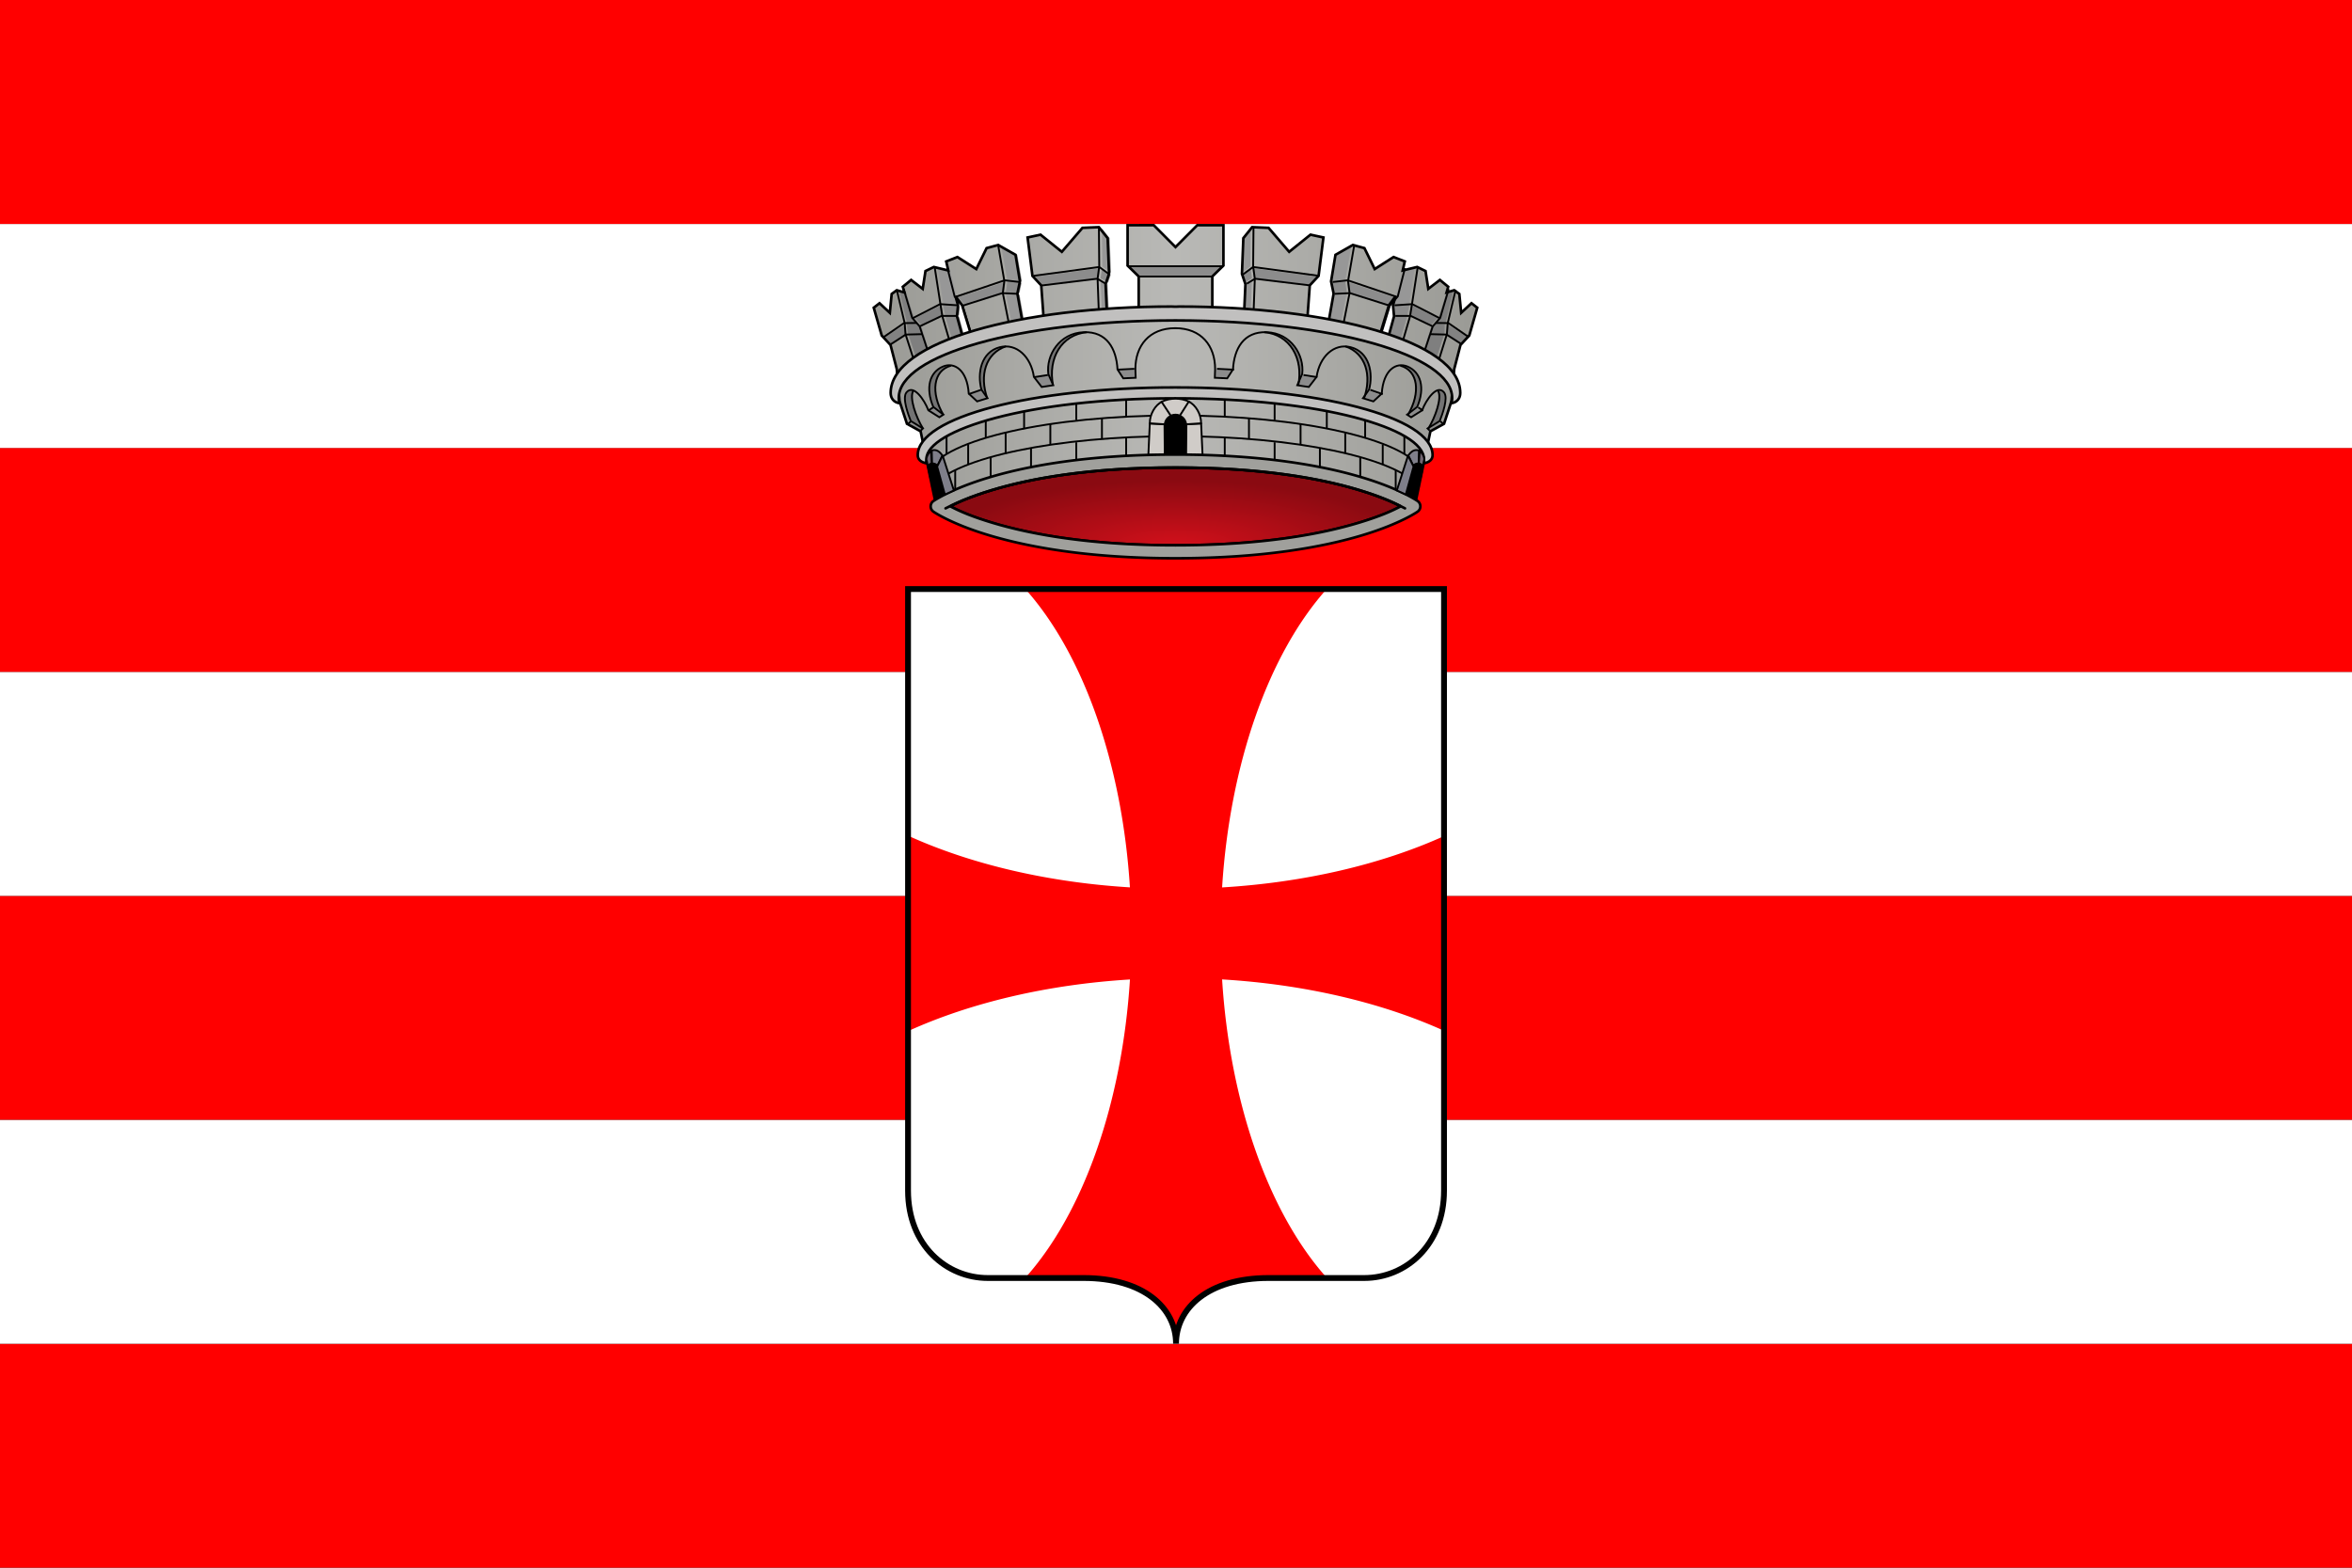 <svg xmlns="http://www.w3.org/2000/svg" xmlns:xlink="http://www.w3.org/1999/xlink" width="600" height="400" viewBox="0 0 158.75 105.833"><rect x="0" y="0" width="158.75" height="105.833" fill="#333333" stroke="none"/><defs><linearGradient id="a"><stop offset="0" style="stop-color:#9a9a95;stop-opacity:1"/><stop style="stop-color:#b9b9b6;stop-opacity:1" offset=".5"/><stop offset="1" style="stop-color:#9a9a95;stop-opacity:1"/></linearGradient><linearGradient id="b"><stop offset="0" style="stop-color:#d3101b;stop-opacity:1"/><stop style="stop-color:#8a0a11;stop-opacity:1" offset="1"/></linearGradient><linearGradient gradientTransform="translate(-77.375 2.25)" y2="40.781" x2="244.194" y1="40.781" x1="80.525" gradientUnits="userSpaceOnUse" id="c" xlink:href="#a"/><radialGradient r="61.162" fy="139.881" fx="162.375" cy="139.881" cx="162.375" gradientTransform="matrix(1.066 0 0 .291 -88.12 51.09)" gradientUnits="userSpaceOnUse" id="d" xlink:href="#b"/></defs><path style="fill:red;fill-rule:evenodd;stroke-width:.094;paint-order:stroke fill markers;stop-color:#000" d="M0 45.357h79.379v7.56H0z" transform="matrix(2 0 0 2 0 0)"/><path style="fill:#fff;fill-rule:evenodd;stroke-width:.094;paint-order:stroke fill markers;stop-color:#000" d="M0 37.798h79.375v7.56H0z" transform="matrix(2 0 0 2 0 0)"/><path style="fill:red;fill-rule:evenodd;stroke-width:.094;paint-order:stroke fill markers;stop-color:#000" d="M0 30.238h79.375v7.56H0z" transform="matrix(2 0 0 2 0 0)"/><path style="fill:#fff;fill-rule:evenodd;stroke-width:.094;paint-order:stroke fill markers;stop-color:#000" d="M0 22.679h79.375v7.56H0z" transform="matrix(2 0 0 2 0 0)"/><path style="fill:red;fill-rule:evenodd;stroke-width:.094;paint-order:stroke fill markers;stop-color:#000" d="M0 15.119h79.375v7.56H0z" transform="matrix(2 0 0 2 0 0)"/><path style="fill:#fff;fill-rule:evenodd;stroke-width:.094;paint-order:stroke fill markers;stop-color:#000" d="M0 7.56h79.375v7.56H0z" transform="matrix(2 0 0 2 0 0)"/><path style="fill:red;fill-rule:evenodd;stroke-width:.094;paint-order:stroke fill markers;stop-color:#000" d="M0 0h79.375v7.56H0z" transform="matrix(2 0 0 2 0 0)"/><path d="M72.063 5.031v10.907l3 2.937v10.563H66.5l-.375-8.5.938-2.782-.376-9.625-2.374-2.969-4.438.188-5.563 6.469-5.75-4.625-3.5.75 1.313 10.375 2.375 2.562.75 10.375-5.563.969-1.624-9.125.687-3.313-1.188-7.156-4.687-2.656-3.125.844-2.781 5.656-5.094-3.25-3.031 1.188.562 2.437-3.906-.938-2.25 1.094-.75 4.813-3.125-2.407-2.25 1.844.438 1.532-2.063-.594-1.375 1-.5 5.093-2.781-2.593-1.563 1.218 2.156 7.5 2.375 2.563 1.688 6.5.75 8.688 2 6.093 3.688 2.032 4.25 20.343L85 73.094l64.563 7.937 4.25-20.344 3.687-2.03 2-6.094.75-8.688 1.688-6.5 2.375-2.563 2.156-7.5-1.563-1.218-2.781 2.593-.5-5.093-1.375-1-2.063.593.438-1.53-2.25-1.845-3.125 2.407-.75-4.813-2.25-1.093-3.906.937.562-2.438-3.031-1.187-5.094 3.25L136 11.219l-3.125-.844-4.688 2.656L127 20.187l.688 3.313-1.626 9.125-5.562-.969.75-10.375 2.375-2.562 1.313-10.375-3.5-.75-5.75 4.625-5.563-6.469-4.438-.188-2.374 2.97-.376 9.624.938 2.782-.375 8.5h-8.563V18.874l3-2.938V5.031h-7.062L85 10.938 79.125 5.03ZM25.593 24.22l1.782 2.406 2.781 9.094-2.281.75L26 29.625l.281-2.969Zm118.813 0-.687 2.437.281 2.969-1.875 6.844-2.281-.75 2.781-9.094z" style="fill:url(#c);fill-opacity:1;fill-rule:evenodd;stroke:none;stroke-width:.7;stroke-linecap:butt;stroke-linejoin:miter;stroke-miterlimit:4;stroke-dasharray:none;stroke-opacity:1" transform="matrix(.25 0 0 .25 58.092 13.945)"/><path d="m183.25 14.375.375 2.625 14.813 1.781v.063h.375l2-2.188h-.125v.032l-.188-.032Z" style="fill:#8c8c8c;fill-opacity:1;fill-rule:evenodd;stroke:none;stroke-width:.7;stroke-linecap:butt;stroke-linejoin:miter;stroke-miterlimit:4;stroke-dasharray:none;stroke-opacity:1" transform="matrix(-.25 0 0 .25 120.071 14.508)"/><path d="m182.781 3.656-2.094 2.625-.375 9.375 2.375-1.719v-.062l.094-10.219z" style="fill:#989898;fill-opacity:1;fill-rule:evenodd;stroke:none;stroke-width:.7;stroke-linecap:butt;stroke-linejoin:miter;stroke-miterlimit:4;stroke-dasharray:none;stroke-opacity:1" transform="matrix(-.25 0 0 .25 120.071 14.508)"/><path d="m210 8.25-4.386 2.578-1.239 7.047 4-.469zM227.188 14.156l-3.375.813-1.782 6.969v.03L222 22l-.375.5-.469 1.656h.094l4.375-.281v-.063l1.469-9.53.093.03v-.156z" style="fill:#979797;fill-opacity:1;fill-rule:evenodd;stroke:none;stroke-width:.7;stroke-linecap:butt;stroke-linejoin:miter;stroke-miterlimit:4;stroke-dasharray:none;stroke-opacity:1" transform="matrix(-.25 0 0 .25 120.071 14.508)"/><path d="m182.781 14.5-2.375 1.719.719 2.093 2.031-1.187z" style="fill:#8c8c8c;fill-opacity:1;fill-rule:evenodd;stroke:none;stroke-width:.7;stroke-linecap:butt;stroke-linejoin:miter;stroke-miterlimit:4;stroke-dasharray:none;stroke-opacity:1" transform="matrix(-.25 0 0 .25 120.071 14.508)"/><path d="m183.125 17.688-1.75 1.093-.188-.312.063.218-.281 6.344c.623.044 1.256.077 1.875.125z" style="fill:#989898;fill-opacity:1;fill-rule:evenodd;stroke:none;stroke-width:.7;stroke-linecap:butt;stroke-linejoin:miter;stroke-miterlimit:4;stroke-dasharray:none;stroke-opacity:1" transform="matrix(-.25 0 0 .25 120.071 14.508)"/><path d="m208.313 17.938-3.844.437.562 2.688 3.688-.188zM208.844 18.063l.344 2.812 10.648 3.429 1.679-2.07z" style="fill:#8c8c8c;fill-opacity:1;fill-rule:evenodd;stroke:none;stroke-width:.7;stroke-linecap:butt;stroke-linejoin:miter;stroke-miterlimit:4;stroke-dasharray:none;stroke-opacity:1" transform="matrix(-.25 0 0 .25 120.071 14.508)"/><path d="m237.546 20.476-1.859.43-2.201 6.866-.962 1.321 2.874.07 2.148-8.687z" style="fill:#7f7f7f;fill-opacity:1;fill-rule:evenodd;stroke:none;stroke-width:.7;stroke-linecap:butt;stroke-linejoin:miter;stroke-miterlimit:4;stroke-dasharray:none;stroke-opacity:1" transform="matrix(-.25 0 0 .25 120.071 14.508)"/><path d="M235.719 29.531 235.563 32l-.032.031v.032l-.125.374 4 2.5-.093.188 2.03-2.188h-.093v-.28l-.062.093-5.47-3.219z" style="fill:#828282;fill-opacity:1;fill-rule:evenodd;stroke:none;stroke-width:.7;stroke-linecap:butt;stroke-linejoin:miter;stroke-miterlimit:4;stroke-dasharray:none;stroke-opacity:1" transform="matrix(-.25 0 0 .25 120.071 14.508)"/><path d="m208.688 21.375-3.657.188v-.094l-1.125 6.343c1.143.213 2.273.456 3.375.688z" style="fill:#989898;fill-opacity:1;fill-rule:evenodd;stroke:none;stroke-width:.7;stroke-linecap:butt;stroke-linejoin:miter;stroke-miterlimit:4;stroke-dasharray:none;stroke-opacity:1" transform="matrix(-.25 0 0 .25 120.071 14.508)"/><path d="m225.687 24.22-4.406.436h-.156l.219 2.375h3.75z" style="fill:#8c8c8c;fill-opacity:1;fill-rule:evenodd;stroke:none;stroke-width:.7;stroke-linecap:butt;stroke-linejoin:miter;stroke-miterlimit:4;stroke-dasharray:none;stroke-opacity:1" transform="matrix(-.25 0 0 .25 120.071 14.508)"/><path d="m226.11 24.329-.485 2.734 5.813 2.75 1.82-1.923z" style="fill:#828282;fill-opacity:1;fill-rule:evenodd;stroke:none;stroke-width:.7;stroke-linecap:butt;stroke-linejoin:miter;stroke-miterlimit:4;stroke-dasharray:none;stroke-opacity:1" transform="matrix(-.25 0 0 .25 120.071 14.508)"/><path d="m221.344 27.531-1.219 4.438c1.119.384 2.211.784 3.25 1.187L225 27.531z" style="fill:#8c8c8c;fill-opacity:1;fill-rule:evenodd;stroke:none;stroke-width:.7;stroke-linecap:butt;stroke-linejoin:miter;stroke-miterlimit:4;stroke-dasharray:none;stroke-opacity:1" transform="matrix(-.25 0 0 .25 120.071 14.508)"/><path d="m232.305 29.282-.836 1.04-.5 1.74 4.155.25.352-2.912zM230.851 32.29l-1.132 3.741a33.994 33.994 0 0 1 3.406 2.125l1.843-5.694z" style="fill:#7f7f7f;fill-opacity:1;fill-rule:evenodd;stroke:none;stroke-width:.7;stroke-linecap:butt;stroke-linejoin:miter;stroke-miterlimit:4;stroke-dasharray:none;stroke-opacity:1" transform="matrix(-.25 0 0 .25 120.071 14.508)"/><path style="fill:#8c8c8c;fill-opacity:1;fill-rule:evenodd;stroke:none;stroke-width:.7;stroke-linecap:butt;stroke-linejoin:miter;stroke-miterlimit:4;stroke-dasharray:none;stroke-opacity:1" d="m13.708 58.096 2.935 1.845-.66.603-2.997-1.697zM156.125 58.344l-2.688 1.625.344.312-.125.125h.469v.094l2.75-1.5v-.125l-.063.063z" transform="matrix(.25 0 0 .25 58.092 13.945)"/><path d="M112.281 34.656c1.769.842 3.199 2.171 4.219 3.813 1.427 2.295 2.05 5.223 1.719 8.375l.719-1.657c.516-4.192-1.932-9.036-6.657-10.53zM132.094 38.188c1.96 1.097 3.304 2.811 4 4.874.743 2.203.747 4.798.031 7.5l.875-1.218c.573-2.158.61-4.66-.125-6.75s-2.195-3.755-4.656-4.375l-.125-.032zM146.469 43.125c1.844.885 2.918 2.583 3.219 4.688.32 2.24-.204 4.925-1.594 7.624l1.969-1.53c1.036-2.515 1.269-4.798.812-6.594-.463-1.82-1.629-3.181-3.375-3.907a4.146 4.146 0 0 0-1.031-.281z" style="fill:#737373;fill-opacity:1;fill-rule:evenodd;stroke:none;stroke-width:.7;stroke-linecap:butt;stroke-linejoin:miter;stroke-miterlimit:4;stroke-dasharray:none;stroke-opacity:1" transform="matrix(.25 0 0 .25 58.092 13.945)"/><path d="m95.938 44.063-.063 1.906 2.969.156 1.219-1.844zM119.25 45.75l-1.031 2.313 2.656.374 1.688-2.187zM137.313 49.781l-1.282 1.813 2.344.75 1.656-1.594z" style="fill:#8c8c8c;fill-opacity:1;fill-rule:evenodd;stroke:none;stroke-width:.7;stroke-linecap:butt;stroke-linejoin:miter;stroke-miterlimit:4;stroke-dasharray:none;stroke-opacity:1" transform="matrix(.25 0 0 .25 58.092 13.945)"/><path d="M156.313 49.781a1.395 1.395 0 0 0-.344.032c-.051.01-.104.045-.156.062.486 1.085.278 2.777-.25 4.594-.491 1.688-1.261 3.46-2.094 4.937l2.656-1.687c.352-.901.91-2.385 1.25-3.844.174-.747.282-1.472.281-2.094 0-.621-.132-1.137-.375-1.437-.319-.395-.632-.551-.969-.563z" style="fill:#737373;fill-opacity:1;fill-rule:evenodd;stroke:none;stroke-width:.7;stroke-linecap:butt;stroke-linejoin:miter;stroke-miterlimit:4;stroke-dasharray:none;stroke-opacity:1" transform="matrix(.25 0 0 .25 58.092 13.945)"/><path d="m150.094 54.5-2.125 1.656.656.438 2.344-1.5z" style="fill:#8c8c8c;fill-opacity:1;fill-rule:evenodd;stroke:none;stroke-width:.7;stroke-linecap:butt;stroke-linejoin:miter;stroke-miterlimit:4;stroke-dasharray:none;stroke-opacity:1" transform="matrix(.25 0 0 .25 58.092 13.945)"/><path style="fill:#8c8c8c;fill-opacity:1;fill-rule:evenodd;stroke:none;stroke-width:.7;stroke-linecap:butt;stroke-linejoin:miter;stroke-miterlimit:4;stroke-dasharray:none;stroke-opacity:1" d="m149.875 14.125 2.344 2.344 20.094-.094 2.562-2.25zM183.25 14.375l.375 2.625 14.813 1.781v.063h.375l2-2.188h-.125v.032l-.188-.032Z" transform="matrix(.25 0 0 .25 38.717 14.508)"/><path style="fill:#989898;fill-opacity:1;fill-rule:evenodd;stroke:none;stroke-width:.7;stroke-linecap:butt;stroke-linejoin:miter;stroke-miterlimit:4;stroke-dasharray:none;stroke-opacity:1" d="m182.781 3.656-2.094 2.625-.375 9.375 2.375-1.719v-.062l.094-10.219z" transform="matrix(.25 0 0 .25 38.717 14.508)"/><path style="fill:#979797;fill-opacity:1;fill-rule:evenodd;stroke:none;stroke-width:.7;stroke-linecap:butt;stroke-linejoin:miter;stroke-miterlimit:4;stroke-dasharray:none;stroke-opacity:1" d="m210 8.25-4.386 2.578-1.239 7.047 4-.469zM227.188 14.156l-3.375.813-1.782 6.969v.03L222 22l-.375.5-.469 1.656h.094l4.375-.281v-.063l1.469-9.53.093.03v-.156z" transform="matrix(.25 0 0 .25 38.717 14.508)"/><path style="fill:#8c8c8c;fill-opacity:1;fill-rule:evenodd;stroke:none;stroke-width:.7;stroke-linecap:butt;stroke-linejoin:miter;stroke-miterlimit:4;stroke-dasharray:none;stroke-opacity:1" d="m182.781 14.5-2.375 1.719.719 2.093 2.031-1.187z" transform="matrix(.25 0 0 .25 38.717 14.508)"/><path style="fill:#989898;fill-opacity:1;fill-rule:evenodd;stroke:none;stroke-width:.7;stroke-linecap:butt;stroke-linejoin:miter;stroke-miterlimit:4;stroke-dasharray:none;stroke-opacity:1" d="m183.125 17.688-1.75 1.093-.188-.312.063.218-.281 6.344c.623.044 1.256.077 1.875.125z" transform="matrix(.25 0 0 .25 38.717 14.508)"/><path style="fill:#8c8c8c;fill-opacity:1;fill-rule:evenodd;stroke:none;stroke-width:.7;stroke-linecap:butt;stroke-linejoin:miter;stroke-miterlimit:4;stroke-dasharray:none;stroke-opacity:1" d="m208.313 17.938-3.844.437.562 2.688 3.688-.188zM208.844 18.063l.344 2.812 10.648 3.429 1.679-2.07z" transform="matrix(.25 0 0 .25 38.717 14.508)"/><path style="fill:#7f7f7f;fill-opacity:1;fill-rule:evenodd;stroke:none;stroke-width:.7;stroke-linecap:butt;stroke-linejoin:miter;stroke-miterlimit:4;stroke-dasharray:none;stroke-opacity:1" d="m237.546 20.476-1.859.43-2.201 6.866-.962 1.321 2.874.07 2.148-8.687z" transform="matrix(.25 0 0 .25 38.717 14.508)"/><path style="fill:#828282;fill-opacity:1;fill-rule:evenodd;stroke:none;stroke-width:.7;stroke-linecap:butt;stroke-linejoin:miter;stroke-miterlimit:4;stroke-dasharray:none;stroke-opacity:1" d="M235.719 29.531 235.563 32l-.032.031v.032l-.125.374 4 2.5-.093.188 2.03-2.188h-.093v-.28l-.062.093-5.47-3.219z" transform="matrix(.25 0 0 .25 38.717 14.508)"/><path style="fill:#989898;fill-opacity:1;fill-rule:evenodd;stroke:none;stroke-width:.7;stroke-linecap:butt;stroke-linejoin:miter;stroke-miterlimit:4;stroke-dasharray:none;stroke-opacity:1" d="m208.688 21.375-3.657.188v-.094l-1.125 6.343c1.143.213 2.273.456 3.375.688z" transform="matrix(.25 0 0 .25 38.717 14.508)"/><path style="fill:#8c8c8c;fill-opacity:1;fill-rule:evenodd;stroke:none;stroke-width:.7;stroke-linecap:butt;stroke-linejoin:miter;stroke-miterlimit:4;stroke-dasharray:none;stroke-opacity:1" d="m225.687 24.22-4.406.436h-.156l.219 2.375h3.75z" transform="matrix(.25 0 0 .25 38.717 14.508)"/><path style="fill:#828282;fill-opacity:1;fill-rule:evenodd;stroke:none;stroke-width:.7;stroke-linecap:butt;stroke-linejoin:miter;stroke-miterlimit:4;stroke-dasharray:none;stroke-opacity:1" d="m226.11 24.329-.485 2.734 5.813 2.75 1.82-1.923z" transform="matrix(.25 0 0 .25 38.717 14.508)"/><path style="fill:#8c8c8c;fill-opacity:1;fill-rule:evenodd;stroke:none;stroke-width:.7;stroke-linecap:butt;stroke-linejoin:miter;stroke-miterlimit:4;stroke-dasharray:none;stroke-opacity:1" d="m221.344 27.531-1.219 4.438c1.119.384 2.211.784 3.25 1.187L225 27.531z" transform="matrix(.25 0 0 .25 38.717 14.508)"/><path style="fill:#7f7f7f;fill-opacity:1;fill-rule:evenodd;stroke:none;stroke-width:.7;stroke-linecap:butt;stroke-linejoin:miter;stroke-miterlimit:4;stroke-dasharray:none;stroke-opacity:1" d="m232.305 29.282-.836 1.04-.5 1.74 4.155.25.064-2.843-2.883-.187zM230.851 32.29l-1.132 3.741a33.994 33.994 0 0 1 3.406 2.125l1.843-5.694z" transform="matrix(.25 0 0 .25 38.717 14.508)"/><path style="fill:none;fill-rule:evenodd;stroke:#000;stroke-width:.5;stroke-linecap:butt;stroke-linejoin:miter;stroke-miterlimit:4;stroke-dasharray:none;stroke-opacity:1" d="m87.034 20.247 2.128 8.972.224 2.97 3.078 9.58M88.899 20.023l2.307 7.799 2.016 2.303 3.061 9.268M97.3 14.328l1.48 9.527.556 3.514 2.59 8.88M141.604 3.321l.093 10.544-.448 3.374.448 12.165M114.412 8.223l1.665 9.62-.417 3.237 2.22 11.145M100.713 14.367l1.943 7.655 2.137 2.48 3.052 9.989M115.892 17.75l-13.066 4.418M104.832 24.512l10.69-3.386M116.17 17.658l4.069.462M115.753 21.126l3.885.185M123.938 16.455l17.851-2.405M126.25 19.045l14.945-1.82M141.765 14.099l2.707 1.986M141.303 17.293l2.112 1.28" transform="matrix(.25 0 0 .25 38.77 14.508)"/><path style="fill:none;fill-rule:evenodd;stroke:#000;stroke-width:.5;stroke-linecap:butt;stroke-linejoin:miter;stroke-miterlimit:4;stroke-dasharray:none;stroke-opacity:1" d="m91.343 27.89 7.39-3.797 4.65.307.161.01M93.324 30.051l5.827-2.774h4.162M83.451 33.016l5.526-3.797 3.468-.046M85.33 34.983l4.124-2.668 4.425-.114" transform="matrix(.25 0 0 .25 38.77 14.508)"/><path style="fill:#737373;fill-opacity:1;fill-rule:evenodd;stroke:none;stroke-width:.7;stroke-linecap:butt;stroke-linejoin:miter;stroke-miterlimit:4;stroke-dasharray:none;stroke-opacity:1" d="M37.767 38.188c-1.96 1.097-3.304 2.811-4 4.874-.743 2.203-.747 4.798-.031 7.5l-.875-1.218c-.573-2.158-.61-4.66.125-6.75.734-2.09 2.194-3.755 4.656-4.375l.125-.032z" transform="matrix(.25 0 0 .25 58.092 13.945)"/><path style="fill:none;fill-opacity:1;fill-rule:evenodd;stroke:#000;stroke-width:.7;stroke-linecap:butt;stroke-linejoin:miter;stroke-miterlimit:4;stroke-dasharray:none;stroke-opacity:1" d="M72.063 5.031v10.907l3 2.937v10.563H66.5l-.375-8.5.938-2.782-.376-9.625-2.374-2.969-4.438.188-5.563 6.469-5.75-4.625-3.5.75 1.313 10.375 2.375 2.562.75 10.375-5.563.969-1.624-9.125.687-3.313-1.188-7.156-4.687-2.656-3.125.844-2.781 5.656-5.094-3.25-3.031 1.188.562 2.437-3.906-.938-2.25 1.094-.75 4.813-3.125-2.407-2.25 1.844.438 1.532-2.063-.594-1.375 1-.5 5.093-2.781-2.593-1.563 1.218 2.156 7.5 2.375 2.563 1.688 6.5.75 8.688 2 6.093 3.688 2.032 4.25 20.343L85 73.094l64.563 7.937 4.25-20.344 3.687-2.03 2-6.094.75-8.688 1.688-6.5 2.375-2.563 2.156-7.5-1.563-1.218-2.781 2.593-.5-5.093-1.375-1-2.063.593.438-1.53-2.25-1.845-3.125 2.407-.75-4.813-2.25-1.093-3.906.937.562-2.438-3.031-1.187-5.094 3.25L136 11.219l-3.125-.844-4.688 2.656L127 20.187l.688 3.313-1.626 9.125-5.562-.969.75-10.375 2.375-2.562 1.313-10.375-3.5-.75-5.75 4.625-5.563-6.469-4.438-.188-2.374 2.97-.376 9.624.938 2.782-.375 8.5h-8.563V18.874l3-2.938V5.031h-7.062L85 10.938 79.125 5.03ZM25.593 24.22l1.782 2.406 2.781 9.094-2.281.75L26 29.625l.281-2.969Zm118.813 0-.687 2.437.281 2.969-1.875 6.844-2.281-.75 2.781-9.094z" transform="matrix(.25 0 0 .25 58.092 13.945)"/><path d="m17.838 69.17 2.642-1.762 3.357 10.677-3.467 2.422z" style="fill:#000;fill-opacity:1;fill-rule:evenodd;stroke:none;stroke-width:1px;stroke-linecap:butt;stroke-linejoin:miter;stroke-opacity:1" transform="matrix(.25 0 0 .25 58.092 13.945)"/><path style="fill:url(#d);fill-opacity:1;fill-rule:evenodd;stroke:#000;stroke-width:.7;stroke-linecap:round;stroke-linejoin:round;stroke-miterlimit:4;stroke-dasharray:none;stroke-opacity:1" d="M84.969 70.469c23.53 0 39.448 3.023 49.437 6.031 6.062 1.825 9.337 3.327 11.406 4.438-2.064 1.11-5.323 2.637-11.406 4.468-9.99 3.009-25.908 6.063-49.437 6.063-23.412 0-39.323-3.054-49.344-6.063-6.085-1.827-9.348-3.357-11.438-4.469 2.095-1.112 5.373-2.616 11.438-4.437 10.02-3.009 25.932-6.031 49.344-6.031Z" transform="matrix(.25 0 0 .25 58.092 13.945)"/><path d="M72.091 16.115h25.898M94.936 18.89h-19.7" style="fill:none;fill-rule:evenodd;stroke:#000;stroke-width:.5;stroke-linecap:butt;stroke-linejoin:miter;stroke-miterlimit:4;stroke-dasharray:none;stroke-opacity:1" transform="matrix(.25 0 0 .25 58.092 13.945)"/><path d="m87.034 20.247 2.128 8.972.224 2.97 3.105 9.979M88.899 20.023l2.307 7.799 2.016 2.303 3.061 9.268M97.3 14.328l1.48 9.527.556 3.514 2.59 8.88M141.604 3.321l.093 10.544-.448 3.374.448 12.165M114.412 8.223l1.665 9.62-.417 3.237 2.22 11.145M100.713 14.367l1.943 7.655 2.137 2.48 3.052 9.989M115.892 17.75l-13.066 4.418M104.832 24.512l10.69-3.386M116.17 17.658l4.069.462M115.753 21.126l3.885.185M123.938 16.455l17.851-2.405M126.25 19.045l14.945-1.82M141.765 14.099l2.707 1.986M141.303 17.293l2.112 1.28" style="fill:none;fill-rule:evenodd;stroke:#000;stroke-width:.5;stroke-linecap:butt;stroke-linejoin:miter;stroke-miterlimit:4;stroke-dasharray:none;stroke-opacity:1" transform="matrix(-.25 0 0 .25 120.007 14.508)"/><path d="m91.343 27.89 7.39-3.797 4.65.307.161.01M93.324 30.051l5.827-2.774h4.162M83.451 33.016l5.526-3.797 3.468-.046M85.33 34.983l4.124-2.668 4.425-.114" style="fill:none;fill-rule:evenodd;stroke:#000;stroke-width:.5;stroke-linecap:butt;stroke-linejoin:miter;stroke-miterlimit:4;stroke-dasharray:none;stroke-opacity:1" transform="matrix(-.25 0 0 .25 120.007 14.508)"/><path style="fill:#737373;fill-opacity:1;fill-rule:evenodd;stroke:none;stroke-width:.7;stroke-linecap:butt;stroke-linejoin:miter;stroke-miterlimit:4;stroke-dasharray:none;stroke-opacity:1" d="M57.552 34.656c-1.768.842-3.198 2.171-4.219 3.813-1.427 2.295-2.05 5.223-1.719 8.375l-.718-1.657c-.516-4.192 1.931-9.036 6.656-10.53z" transform="matrix(.25 0 0 .25 58.092 13.945)"/><path style="fill:#8c8c8c;fill-opacity:1;fill-rule:evenodd;stroke:none;stroke-width:.7;stroke-linecap:butt;stroke-linejoin:miter;stroke-miterlimit:4;stroke-dasharray:none;stroke-opacity:1" d="m73.923 44.063.063 1.906-2.97.156-1.218-1.844Z" transform="matrix(.25 0 0 .25 58.092 13.945)"/><path d="M83.969 27c-40.49 0-75.875 9.351-75.875 23.344 0 1.372.79 2.571 2.5 2.781-.235-.475-.313-.858-.313-1.438 0-11.593 32.35-20.85 74.406-20.937h.594c42.056.087 74.406 9.344 74.406 20.938 0 .579-.077.962-.312 1.437 1.71-.21 2.5-1.409 2.5-2.781C161.875 36.35 126.489 27 86 27c-.243 0-.48.023-.719.031-.2 0-.397.007-.594 0-.238-.008-.476-.031-.718-.031Z" style="fill:#c1c0bf;fill-opacity:1;stroke:#000;stroke-width:.7;stroke-linecap:round;stroke-linejoin:round;stroke-miterlimit:4;stroke-dasharray:none;stroke-opacity:1" transform="matrix(.25 0 0 .25 58.092 13.945)"/><path style="fill:#000;fill-opacity:1;stroke:none;stroke-width:.5;stroke-linecap:round;stroke-linejoin:miter;stroke-miterlimit:4;stroke-dasharray:none;stroke-opacity:1" d="M81.132 55.644h7.628v11.947h-7.628z" transform="matrix(.25 0 0 .25 58.092 13.945)"/><path style="fill:#000;fill-opacity:1;fill-rule:evenodd;stroke:none;stroke-width:1px;stroke-linecap:butt;stroke-linejoin:miter;stroke-opacity:1" d="m152.071 69.17-2.641-1.762-3.357 10.677 3.467 2.422z" transform="matrix(.25 0 0 .25 58.092 13.945)"/><path d="M71.675 51.207v5.526M51.205 58.757v5.526M65.137 57.2v5.526M58.21 52.141v5.526M44.123 54.32v5.527M33.77 56.889v5.526M23.185 61.325v5.526M29.023 64.205v5.526M35.094 67.785v5.527M39.141 61.17v5.526M45.99 65.295v5.526M58.21 63.66v5.526M71.675 62.493v5.526M25.52 71.21v5.526M98.294 51.207v5.526M118.764 58.757v5.526M104.832 57.2v5.526M111.76 52.141v5.526M125.847 54.32v5.527M136.2 56.889v5.526M146.784 61.325v5.526M140.947 64.205v5.526M134.876 67.785v5.527M130.829 61.17v5.526M123.98 65.295v5.526M111.76 63.66v5.526M98.294 62.493v5.526M144.45 71.21v5.526" style="fill:none;fill-rule:evenodd;stroke:#000;stroke-width:.5;stroke-linecap:butt;stroke-linejoin:miter;stroke-miterlimit:4;stroke-dasharray:none;stroke-opacity:1" transform="matrix(.25 0 0 .25 58.092 13.945)"/><path d="M84.906 51.781c39.574 0 67.156 8.196 67.156 16.407 0 .455.189.96-.125 1.156 1.71-.254 2.47-1.14 2.47-2.219 0-10.254-30.813-18.281-69.5-18.281-38.688 0-69.5 8.027-69.5 18.281 0 1.078.759 1.965 2.468 2.219-.313-.196-.125-.701-.125-1.156 0-7.822 27.583-16.407 67.156-16.407z" style="fill:#c1c0bf;fill-opacity:1;stroke:#000;stroke-width:.7;stroke-linecap:round;stroke-linejoin:round;stroke-miterlimit:4;stroke-dasharray:none;stroke-opacity:1" transform="matrix(.25 0 0 .25 58.092 13.945)"/><path style="fill:#8c8c8c;fill-opacity:1;fill-rule:evenodd;stroke:none;stroke-width:.7;stroke-linecap:butt;stroke-linejoin:miter;stroke-miterlimit:4;stroke-dasharray:none;stroke-opacity:1" d="m19.767 54.307 2.29 1.877-.876.547-2.537-1.692z" transform="matrix(.25 0 0 .25 58.092 13.945)"/><path d="m151.125 73.531.469-2.219C147.312 62.9 119.12 56.407 85 56.407c-34.12 0-62.312 6.493-66.594 14.907l.469 2.218" style="fill:none;fill-opacity:1;stroke:#000;stroke-width:.5;stroke-linecap:round;stroke-linejoin:miter;stroke-miterlimit:2;stroke-dasharray:none;stroke-opacity:1" transform="matrix(.25 0 0 .25 58.092 13.945)"/><path style="fill:#737373;fill-opacity:1;fill-rule:evenodd;stroke:none;stroke-width:.7;stroke-linecap:butt;stroke-linejoin:miter;stroke-miterlimit:4;stroke-dasharray:none;stroke-opacity:1" d="M23.392 43.125c-1.845.885-2.919 2.583-3.219 4.688-.32 2.24.203 4.925 1.594 7.624l-1.969-1.53c-1.037-2.515-1.27-4.798-.812-6.594.463-1.82 1.628-3.181 3.375-3.907a4.146 4.146 0 0 1 1.031-.281zM13.548 49.781c.112-.004.224.006.344.032.05.01.104.045.156.062-.486 1.085-.278 2.777.25 4.594.49 1.688 1.26 3.46 2.094 4.937l-2.656-1.687c-.352-.901-.91-2.385-1.25-3.844-.174-.747-.283-1.472-.282-2.094.002-.621.133-1.137.375-1.437.32-.395.632-.551.97-.563z" transform="matrix(.25 0 0 .25 58.092 13.945)"/><path style="fill:#8c8c8c;fill-opacity:1;fill-rule:evenodd;stroke:none;stroke-width:.7;stroke-linecap:butt;stroke-linejoin:miter;stroke-miterlimit:4;stroke-dasharray:none;stroke-opacity:1" d="m32.59 49.671 1.405 2.027-2.57.838-1.816-1.782zM50.678 45.667l1.13 2.526-2.91.41-1.847-2.39z" transform="matrix(.25 0 0 .25 58.092 13.945)"/><path style="fill:none;fill-rule:evenodd;stroke:#000;stroke-width:.5;stroke-linecap:butt;stroke-linejoin:miter;stroke-miterlimit:4;stroke-dasharray:none;stroke-opacity:1" d="M91.454 47.517c-1.115 1.842.722 7.07 2.646 10.196M101.65 40.707c-4.847 1.302-5.54 7.35-2.063 13.27M116.477 35.492c-5.49 1.899-7.215 7.814-5.02 14.088M138.348 31.678c-6.84.613-10.607 7.023-9.145 14.36M151.152 41.563l-4.592.233M127.802 43.236l-3.736.584M109.745 47.245l-3.347 1.167M96.824 51.993l-1.323.856M90.831 55.729l-.856.778" transform="matrix(.25 0 0 .25 38.776 14.508)"/><path d="M150.719 75.563C144.276 67.81 117.28 62 85 62c-32.28 0-59.276 5.81-65.719 13.563" style="fill:none;fill-opacity:1;stroke:#000;stroke-width:.5;stroke-linecap:round;stroke-linejoin:miter;stroke-miterlimit:2;stroke-dasharray:none;stroke-opacity:1" transform="matrix(.25 0 0 .25 58.092 13.945)"/><path d="m82.105 67.163-.078-8.406-3.97-.156-.388 8.484 4.436.078z" style="fill:#d0ccc8;fill-opacity:1;fill-rule:evenodd;stroke:#000;stroke-width:.5;stroke-linecap:butt;stroke-linejoin:miter;stroke-miterlimit:4;stroke-dasharray:none;stroke-opacity:1" transform="matrix(.25 0 0 .25 58.092 13.945)"/><path d="M78.058 58.523c-.046-2.372 1.467-5.025 3.347-5.837l2.412 3.814c-1.011.363-1.634 1.362-1.712 2.296z" style="fill:#d0ccc8;fill-opacity:1;fill-rule:evenodd;stroke:#000;stroke-width:.5;stroke-linecap:butt;stroke-linejoin:miter;stroke-miterlimit:4;stroke-dasharray:none;stroke-opacity:1" transform="matrix(.25 0 0 .25 58.092 13.945)"/><path d="M85 51.875c-1.141 0-2.581.217-3.75.875l2.5 3.75c.415-.242.874-.312 1.25-.313.376 0 .804.07 1.219.313l2.5-3.75c-1.17-.658-2.578-.875-3.719-.875ZM87.865 67.163l.078-8.406 3.97-.156.388 8.484-4.436.078z" style="fill:#d0ccc8;fill-opacity:1;fill-rule:evenodd;stroke:#000;stroke-width:.5;stroke-linecap:butt;stroke-linejoin:miter;stroke-miterlimit:4;stroke-dasharray:none;stroke-opacity:1" transform="matrix(.25 0 0 .25 58.092 13.945)"/><path style="fill:#d0ccc8;fill-opacity:1;fill-rule:evenodd;stroke:#000;stroke-width:.5;stroke-linecap:butt;stroke-linejoin:miter;stroke-miterlimit:4;stroke-dasharray:none;stroke-opacity:1" d="M91.912 58.523c.045-2.372-1.467-5.025-3.347-5.837L86.152 56.5c1.012.363 1.635 1.362 1.713 2.296z" transform="matrix(.25 0 0 .25 58.092 13.945)"/><path style="fill:#736772;fill-opacity:1;fill-rule:evenodd;stroke:#000;stroke-width:.5;stroke-linecap:butt;stroke-linejoin:miter;stroke-miterlimit:4;stroke-dasharray:none;stroke-opacity:1" d="M152.182 68.233c-.097-.935-.612-1.776-1.266-2.173l-.22 3.274c.53.11.847.478 1.045.826z" transform="matrix(.25 0 0 .25 58.092 13.945)"/><path d="M84.969 66.969c-23.715 0-39.968 3.071-50.344 6.187-10.376 3.116-15 6.375-15 6.375a1.75 1.75 0 0 0 0 2.844s4.624 3.26 15 6.375c10.376 3.116 26.629 6.219 50.344 6.219 23.831 0 40.12-3.103 50.469-6.219 10.348-3.116 14.937-6.375 14.937-6.375a1.75 1.75 0 0 0 0-2.844s-4.589-3.258-14.938-6.375C125.09 70.04 108.8 66.97 84.97 66.97zm0 3.5c23.53 0 39.448 3.023 49.437 6.031 6.062 1.825 9.337 3.327 11.406 4.438-2.064 1.11-5.323 2.637-11.406 4.468-9.99 3.009-25.908 6.063-49.437 6.063-23.412 0-39.323-3.054-49.344-6.063-6.085-1.827-9.348-3.357-11.438-4.469 2.095-1.112 5.373-2.616 11.438-4.437 10.02-3.009 25.932-6.031 49.344-6.031Z" style="fill:#a0a09c;fill-opacity:1;fill-rule:evenodd;stroke:#000;stroke-width:.7;stroke-linecap:round;stroke-linejoin:round;stroke-miterlimit:4;stroke-dasharray:none;stroke-opacity:1" transform="matrix(.25 0 0 .25 58.092 13.945)"/><path style="fill:#7f7f8a;fill-opacity:1;fill-rule:evenodd;stroke:#000;stroke-width:.5;stroke-linecap:butt;stroke-linejoin:miter;stroke-miterlimit:4;stroke-dasharray:none;stroke-opacity:1" d="m150.64 69.362.083-3.495c-1.328-.427-2.14.374-2.89 1.32l1.377 2.808c.3-.44.826-.665 1.43-.633z" transform="matrix(.25 0 0 .25 58.092 13.945)"/><path style="fill:none;fill-opacity:1;fill-rule:evenodd;stroke:#000;stroke-width:.7;stroke-linecap:round;stroke-linejoin:round;stroke-miterlimit:4;stroke-dasharray:none;stroke-opacity:1" d="M22.912 81.493c2.095-1.112 6.648-3.172 12.713-4.993 10.02-3.009 25.932-6.031 49.344-6.031 23.53 0 39.448 3.023 49.437 6.031 6.062 1.825 10.482 3.883 12.551 4.993" transform="matrix(.25 0 0 .25 58.092 13.945)"/><path d="M91.454 47.517c-1.115 1.842.722 7.07 2.646 10.196M101.65 40.707c-4.847 1.302-5.54 7.35-2.063 13.27M116.477 35.492c-5.49 1.899-7.215 7.814-5.02 14.088M138.348 31.678c-6.84.613-10.607 7.023-9.145 14.36M151.152 41.563l-4.592.233M127.802 43.236l-3.736.584M109.745 47.245l-3.347 1.167M96.824 51.993l-1.323.856M90.831 55.729l-.856.778" style="fill:none;fill-rule:evenodd;stroke:#000;stroke-width:.5;stroke-linecap:butt;stroke-linejoin:miter;stroke-miterlimit:4;stroke-dasharray:none;stroke-opacity:1" transform="matrix(-.25 0 0 .25 119.928 14.508)"/><path d="M17.728 68.233c.097-.935.611-1.776 1.266-2.173l.22 3.274c-.531.11-.847.478-1.046.826z" style="fill:#736772;fill-opacity:1;fill-rule:evenodd;stroke:#000;stroke-width:.5;stroke-linecap:butt;stroke-linejoin:miter;stroke-miterlimit:4;stroke-dasharray:none;stroke-opacity:1" transform="matrix(.25 0 0 .25 58.092 13.945)"/><path d="m19.269 69.362-.083-3.495c1.328-.427 2.14.374 2.89 1.32L20.7 69.996c-.3-.44-.826-.665-1.431-.633Z" style="fill:#7f7f8a;fill-opacity:1;fill-rule:evenodd;stroke:#000;stroke-width:.5;stroke-linecap:butt;stroke-linejoin:miter;stroke-miterlimit:4;stroke-dasharray:none;stroke-opacity:1" transform="matrix(.25 0 0 .25 58.092 13.945)"/><path d="m20.645 70.215 1.486-2.972 3.027 9.411-2.422 1.1zM149.265 70.215l-1.486-2.972-3.027 9.411 2.421 1.1z" style="fill:#7f7f8a;fill-opacity:1;fill-rule:evenodd;stroke:#000;stroke-width:.5;stroke-linecap:butt;stroke-linejoin:miter;stroke-miterlimit:2;stroke-dasharray:none;stroke-opacity:1" transform="matrix(.25 0 0 .25 58.092 13.945)"/><path d="m153.603 60.47-.545-.546 3.269-2.023c.7-1.79 2.362-6.228 1.167-7.706-1.875-2.32-4.825 1.946-5.915 4.826l-2.958 1.868-1.09-.7 2.725-2.102c2.177-5.184.98-9.39-2.646-10.897-2.982-1.239-6.496.82-6.928 7.317l-2.257 2.101-2.802-.856 1.635-2.335c1.17-4.404.106-10.16-4.981-11.442-4.483-1.129-8.384 2.54-9.185 8.017l-2.101 2.724-3.114-.467 1.324-3.035c.622-5.06-2.98-11.038-9.574-11.286-6.271-.236-8.795 4.514-9.106 10.04l-1.557 2.413-3.347-.155.078-2.335c0-6.306-3.735-11.053-10.764-11.053-7.03 0-10.765 4.743-10.765 11.053l.078 2.335-3.347.155-1.557-2.412c-.31-5.527-2.835-10.277-9.106-10.04-6.594.247-10.196 6.226-9.574 11.285l1.324 3.035-3.114.467-2.101-2.724c-.8-5.476-4.702-9.146-9.184-8.017-5.088 1.282-6.151 7.038-4.982 11.442l1.635 2.335-2.802.856-2.257-2.101c-.432-6.497-3.946-8.556-6.928-7.317-3.626 1.507-4.823 5.713-2.646 10.897l2.724 2.101-1.09.7-2.957-1.867c-1.09-2.88-4.04-7.147-5.915-4.826-1.195 1.478.467 5.916 1.167 7.706l3.27 2.023-.546.545" style="fill:none;fill-rule:evenodd;stroke:#000;stroke-width:.5;stroke-linecap:butt;stroke-linejoin:miter;stroke-miterlimit:4;stroke-opacity:1" transform="matrix(.25 0 0 .25 58.092 13.945)"/><path style="fill:#fff;fill-rule:evenodd;stroke:none;stroke-width:.183;stroke-opacity:1;paint-order:stroke fill markers;stop-color:#000" d="M88.697 19.436v20.306c0 1.851 1.302 2.95 2.69 2.95h3.232c2.023 0 3.122 1.006 3.122 2.22 0-1.214 1.099-2.22 3.121-2.22h3.233c1.388 0 2.69-1.099 2.69-2.95V19.436H97.74z" transform="matrix(2 0 0 2 -116.105 .893)"/><path style="fill:red;fill-rule:evenodd;stroke:none;stroke-width:.183;stroke-opacity:1;paint-order:stroke fill markers;stop-color:#000" d="M92.651 19.432a7.538 13.658 0 0 1 3.534 10.074 14.171 7.76 0 0 1-7.488-1.745v6.598a14.171 7.76 0 0 1 7.489-1.744 7.538 13.658 0 0 1-3.535 10.073h1.98c2.015.003 3.11 1.008 3.11 2.22 0-1.212 1.095-2.217 3.11-2.22h1.98a7.538 13.658 0 0 1-3.535-10.075 14.171 7.76 0 0 1 7.488 1.733v-6.57a14.171 7.76 0 0 1-7.488 1.732 7.538 13.658 0 0 1 3.534-10.076z" transform="matrix(2 0 0 2 -116.105 .893)"/><path style="display:inline;fill:none;fill-opacity:1;fill-rule:evenodd;stroke:#000;stroke-width:.197px;stroke-linecap:butt;stroke-linejoin:miter;stroke-opacity:1" d="M88.697 19.436v20.306c0 1.851 1.302 2.95 2.69 2.95h3.232c2.023 0 3.122 1.006 3.122 2.22 0-1.214 1.099-2.22 3.121-2.22h3.233c1.388 0 2.69-1.099 2.69-2.95V19.436H97.74z" transform="matrix(2 0 0 2 -116.105 .893)"/></svg>